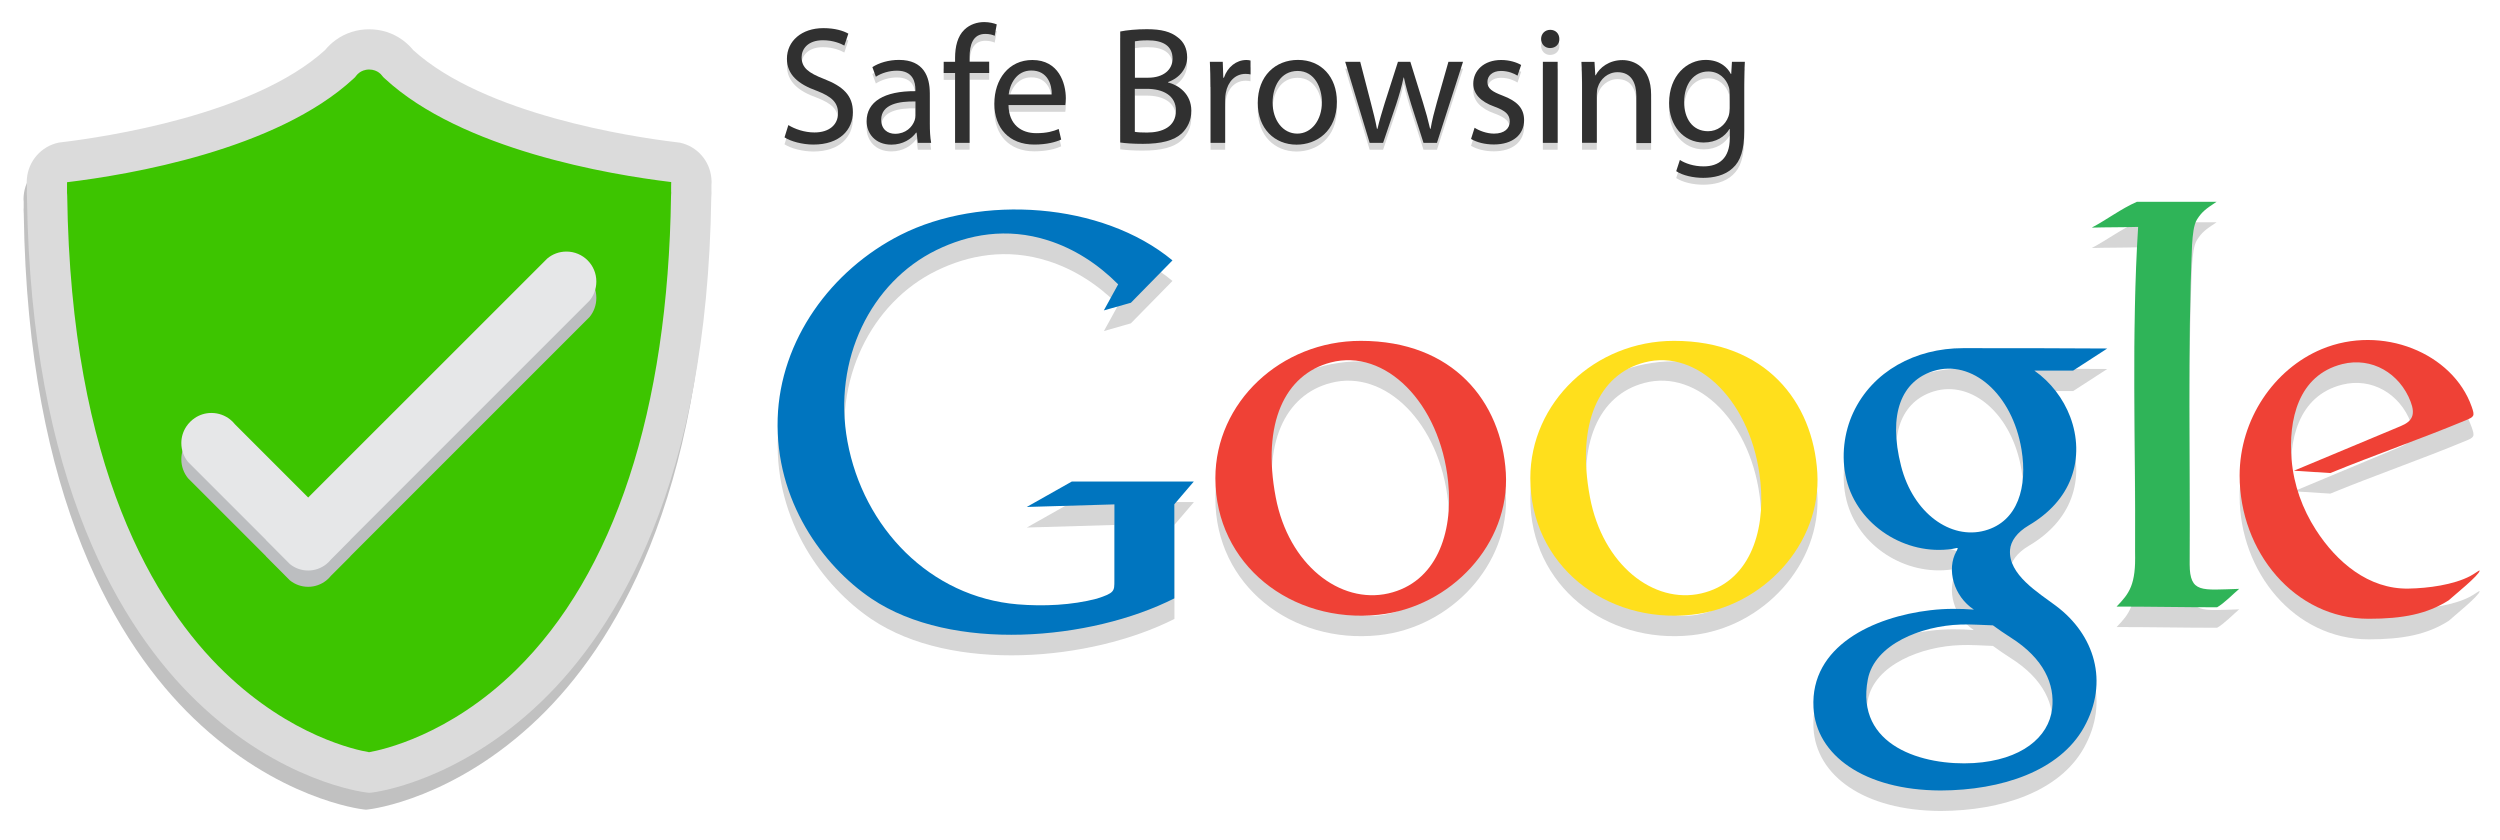 <?xml version="1.0" encoding="utf-8"?>
<!-- Generator: Adobe Illustrator 28.3.0, SVG Export Plug-In . SVG Version: 6.00 Build 0)  -->
<svg version="1.1" id="Camada_1" xmlns="http://www.w3.org/2000/svg" xmlns:xlink="http://www.w3.org/1999/xlink" x="0px" y="0px"
	 viewBox="0 0 280.84 94.33" style="enable-background:new 0 0 280.84 94.33;" xml:space="preserve">
<style type="text/css">
	.st0{opacity:0.2;}
	.st1{fill-rule:evenodd;clip-rule:evenodd;fill:#303030;}
	.st2{fill:#303030;}
	.st3{opacity:0.3;fill:#303030;}
	.st4{clip-path:url(#XMLID_00000127758593398781471430000000596998796330474668_);fill:#3DC500;}
	.st5{fill:#DBDBDB;}
	.st6{fill:#BCBEC0;}
	.st7{fill:#E6E7E8;}
	.st8{fill-rule:evenodd;clip-rule:evenodd;fill:#EF4136;}
	.st9{fill-rule:evenodd;clip-rule:evenodd;fill:#2FB458;}
	.st10{fill-rule:evenodd;clip-rule:evenodd;fill:#0075BF;}
	.st11{fill-rule:evenodd;clip-rule:evenodd;fill:#FFDF1C;}
</style>
<g>
	<g class="st0">
		<path class="st1" d="M276.95,49.54c1-0.41,1.08-0.49,0.71-1.54c-2.12-6.03-10.07-9.29-16.85-6.47c-5.35,2.23-9.22,7.88-9.22,14.2
			c0,8.52,6.15,16.09,14.5,16.09c3.83,0,6.55-0.53,8.98-2.07c0.52-0.48,3.45-2.83,3.48-3.33c0.01-0.12-0.41,0.25-1.05,0.6
			c-1.89,0.99-4.72,1.37-6.94,1.41c-4.49,0.08-8.08-2.98-10.41-6.61c-1.5-2.34-2.48-5.01-2.72-7.88c-0.37-4.41,0.71-9.48,5.69-10.73
			c3.32-0.83,6.46,1.03,7.68,4.22c0.55,1.45,0.22,2.2-1.12,2.75l-11.99,5.01l4.09,0.26C266.64,53.45,272.09,51.56,276.95,49.54
			L276.95,49.54z"/>
		<path class="st1" d="M240.05,24.97c3.04,0,5.91,0,8.95,0c-1.24,0.81-1.66,1.14-2.2,1.99c-0.38,0.61-0.48,1.76-0.55,2.8
			c-0.52,11.95-0.2,23.99-0.28,35.94c0.05,3.26,1.33,2.87,5.57,2.75c-0.64,0.54-1.67,1.61-2.48,2.07c-3.82,0-7.47-0.08-11.29-0.08
			c1.44-1.49,2.18-2.44,2.08-6.16c0.08-12.49-0.42-24.47,0.34-36.5c-1.79,0.05-3.42,0.03-5.21,0.08
			C236.67,26.98,238.27,25.75,240.05,24.97L240.05,24.97z"/>
		<path class="st1" d="M223.88,72.56c0.64,0.47,1.31,0.93,2,1.37c3.76,2.38,4.96,5.29,4.65,7.98c-0.37,3.24-3.48,5.79-8.8,6.12
			c-5.68,0.35-13.33-1.9-11.91-9.38c0.75-3.98,6.04-6.04,10.41-6.18C221.44,72.42,222.67,72.52,223.88,72.56L223.88,72.56z
			 M236.72,41.45l-3.83,2.48h-4.36c1.84,1.28,3.25,3.14,4.03,5.2c0.83,2.2,0.94,4.63,0.1,6.87c-0.79,2.11-2.4,3.93-4.76,5.32
			c-1.34,0.79-2.02,1.78-2.1,2.74c-0.22,2.79,3.19,4.82,5.16,6.3c4.32,3.23,6,8.53,3.14,13.65c-2.73,4.89-9.22,7.07-16.12,7.09
			c-8.57-0.04-13.97-3.96-14.26-9.31c-0.37-6.91,6.72-10.19,13.12-10.94c1.79-0.21,3.4-0.18,4.9-0.07
			c-2.27-1.49-3.11-4.53-1.96-6.56c0.3-0.53,0.11-0.35-0.46-0.26c-5.24,0.79-10.63-2.63-11.9-7.8c-0.64-2.62-0.24-5.36,0.76-7.51
			c2.17-4.66,6.99-7.25,12.34-7.25C226.11,41.41,231.27,41.41,236.72,41.45L236.72,41.45z M227.09,52.81
			c0.68,4.14-0.37,8.06-4.11,9.09c-3.83,1.06-8.06-1.92-9.42-7.25c-1.49-5.85,0.05-9.56,3.66-10.68
			C221.49,42.65,226.05,46.5,227.09,52.81L227.09,52.81z"/>
		<path class="st1" d="M188.05,40.59c10.27,0,15.62,6.83,16.1,14.82c0.48,7.97-6.09,15.1-14.13,15.95
			c-9.67,1.03-18.11-5.64-18.11-15.35C171.91,47.52,179.16,40.59,188.05,40.59L188.05,40.59z M197.76,56.44
			c0.59,5.86-1.38,11.3-6.64,12.52c-5.38,1.25-11.08-3.22-12.51-10.8c-1.56-8.32,1.02-13.8,6.1-15.14
			C190.73,41.41,196.86,47.49,197.76,56.44L197.76,56.44z"/>
		<path class="st1" d="M152.86,40.59c10.39,0,15.81,6.83,16.3,14.82c0.48,7.97-6.17,15.1-14.3,15.95
			c-9.78,1.03-18.33-5.64-18.33-15.35C136.53,47.52,143.86,40.59,152.86,40.59L152.86,40.59z M162.68,56.44
			c0.6,5.86-1.39,11.3-6.71,12.52c-5.44,1.25-11.22-3.22-12.66-10.8c-1.58-8.32,1.03-13.8,6.17-15.14
			C155.56,41.41,161.77,47.49,162.68,56.44L162.68,56.44z"/>
		<path class="st1" d="M127.04,36.32l4.67-4.76c-7.93-6.56-21.53-7.42-30.53-2.87c-7.84,3.96-13.53,11.83-13.81,20.62
			c-0.29,9.25,5.08,16.57,10.54,20.25c9.01,6.07,24.62,4.72,34.02-0.03l0-0.88h0v-9.69l2.19-2.56h-13.7l-5.07,2.86l9.85-0.29
			c0,2.76,0,5.78,0,8.54c0,1.21,0.02,1.41-1.98,2.05c-2.81,0.74-5.99,0.88-8.89,0.64c-9.84-0.82-17.34-8.6-19.12-18.29
			c-1.69-9.2,2.65-17.91,9.99-21.5c3.58-1.75,7.88-2.58,12.54-1.09c2.92,0.93,5.57,2.62,7.88,4.94l-1.61,2.93L127.04,36.32
			L127.04,36.32z"/>
	</g>
	<g class="st0">
		<path class="st2" d="M88.56,14.82c0.73,0.45,1.81,0.83,2.93,0.83c1.68,0,2.65-0.88,2.65-2.16c0-1.19-0.68-1.86-2.39-2.52
			c-2.07-0.73-3.35-1.81-3.35-3.59c0-1.98,1.64-3.44,4.1-3.44c1.3,0,2.24,0.3,2.8,0.62l-0.45,1.34c-0.41-0.23-1.26-0.6-2.41-0.6
			c-1.73,0-2.39,1.03-2.39,1.9c0,1.19,0.77,1.77,2.52,2.45c2.14,0.83,3.24,1.86,3.24,3.72c0,1.96-1.45,3.65-4.44,3.65
			c-1.22,0-2.56-0.36-3.24-0.81L88.56,14.82z"/>
		<path class="st2" d="M103.1,16.81l-0.13-1.15h-0.06c-0.51,0.71-1.49,1.35-2.78,1.35c-1.84,0-2.78-1.3-2.78-2.62
			c0-2.2,1.96-3.41,5.48-3.39v-0.19c0-0.75-0.21-2.11-2.07-2.11c-0.85,0-1.73,0.26-2.37,0.68L98,8.31c0.75-0.49,1.84-0.81,2.99-0.81
			c2.78,0,3.46,1.9,3.46,3.73v3.41c0,0.79,0.04,1.56,0.15,2.18H103.1z M102.85,12.17c-1.81-0.04-3.86,0.28-3.86,2.05
			c0,1.07,0.72,1.58,1.56,1.58c1.19,0,1.94-0.75,2.2-1.52c0.06-0.17,0.09-0.36,0.09-0.53V12.17z"/>
		<path class="st2" d="M107.29,16.81V8.97h-1.28V7.71h1.28V7.28c0-1.28,0.28-2.45,1.05-3.18c0.62-0.6,1.45-0.85,2.22-0.85
			c0.58,0,1.09,0.13,1.41,0.26l-0.23,1.28c-0.24-0.11-0.58-0.21-1.05-0.21c-1.41,0-1.77,1.24-1.77,2.63v0.49h2.2v1.26h-2.2v7.85
			H107.29z"/>
		<path class="st2" d="M113.29,12.56c0.04,2.24,1.47,3.16,3.12,3.16c1.19,0,1.9-0.21,2.52-0.47l0.28,1.19
			c-0.58,0.26-1.58,0.56-3.03,0.56c-2.8,0-4.48-1.84-4.48-4.59c0-2.75,1.62-4.91,4.27-4.91c2.97,0,3.76,2.62,3.76,4.29
			c0,0.34-0.04,0.6-0.06,0.77H113.29z M118.15,11.38c0.02-1.05-0.43-2.69-2.3-2.69c-1.67,0-2.41,1.54-2.54,2.69H118.15z"/>
		<path class="st2" d="M125.84,4.3c0.71-0.15,1.84-0.26,2.99-0.26c1.64,0,2.69,0.28,3.48,0.92c0.66,0.49,1.05,1.24,1.05,2.24
			c0,1.22-0.81,2.3-2.15,2.78v0.04c1.2,0.3,2.62,1.3,2.62,3.18c0,1.09-0.43,1.92-1.07,2.54c-0.88,0.81-2.31,1.18-4.38,1.18
			c-1.13,0-1.99-0.07-2.54-0.15V4.3z M127.48,9.5h1.49c1.73,0,2.75-0.9,2.75-2.13c0-1.49-1.13-2.07-2.78-2.07
			c-0.75,0-1.19,0.06-1.45,0.11V9.5z M127.48,15.57c0.32,0.06,0.79,0.08,1.37,0.08c1.69,0,3.25-0.62,3.25-2.46
			c0-1.73-1.49-2.45-3.27-2.45h-1.35V15.57z"/>
		<path class="st2" d="M135.98,10.55c0-1.07-0.02-1.99-0.07-2.84h1.45l0.06,1.79h0.07c0.41-1.22,1.41-1.99,2.52-1.99
			c0.19,0,0.32,0.02,0.47,0.06v1.56c-0.17-0.04-0.34-0.06-0.56-0.06c-1.17,0-1.99,0.88-2.22,2.13c-0.04,0.23-0.07,0.49-0.07,0.77
			v4.85h-1.64V10.55z"/>
		<path class="st2" d="M150.18,12.19c0,3.37-2.33,4.83-4.53,4.83c-2.47,0-4.36-1.81-4.36-4.68c0-3.05,1.99-4.84,4.52-4.84
			C148.41,7.5,150.18,9.4,150.18,12.19z M142.96,12.28c0,1.99,1.15,3.5,2.77,3.5c1.58,0,2.77-1.49,2.77-3.54
			c0-1.54-0.77-3.5-2.73-3.5C143.81,8.74,142.96,10.55,142.96,12.28z"/>
		<path class="st2" d="M152.8,7.71l1.2,4.63c0.26,1.02,0.51,1.96,0.68,2.9h0.06c0.21-0.92,0.51-1.9,0.81-2.88l1.49-4.65h1.39
			l1.41,4.55c0.34,1.09,0.6,2.05,0.81,2.97h0.06c0.15-0.92,0.4-1.88,0.7-2.95l1.3-4.57h1.64l-2.93,9.11h-1.51l-1.39-4.35
			c-0.32-1.02-0.58-1.92-0.81-2.99h-0.04c-0.23,1.09-0.51,2.03-0.83,3.01l-1.47,4.33h-1.51l-2.75-9.11H152.8z"/>
		<path class="st2" d="M165.65,15.12c0.49,0.32,1.35,0.66,2.18,0.66c1.2,0,1.77-0.6,1.77-1.35c0-0.79-0.47-1.22-1.69-1.67
			c-1.64-0.58-2.41-1.49-2.41-2.58c0-1.47,1.18-2.67,3.14-2.67c0.92,0,1.73,0.26,2.24,0.56l-0.41,1.2
			c-0.36-0.23-1.02-0.53-1.86-0.53c-0.98,0-1.52,0.56-1.52,1.24c0,0.75,0.55,1.09,1.73,1.54c1.58,0.6,2.39,1.39,2.39,2.75
			c0,1.6-1.24,2.73-3.4,2.73c-1,0-1.92-0.24-2.56-0.62L165.65,15.12z"/>
		<path class="st2" d="M175.17,5.15c0.02,0.56-0.39,1.02-1.05,1.02c-0.58,0-1-0.45-1-1.02c0-0.58,0.43-1.03,1.03-1.03
			C174.77,4.11,175.17,4.57,175.17,5.15z M173.32,16.81V7.71h1.66v9.11H173.32z"/>
		<path class="st2" d="M177.72,10.17c0-0.94-0.02-1.71-0.07-2.46h1.47l0.09,1.51h0.04c0.45-0.87,1.51-1.71,3.01-1.71
			c1.26,0,3.22,0.75,3.22,3.88v5.44h-1.66v-5.25c0-1.47-0.55-2.69-2.11-2.69c-1.09,0-1.94,0.77-2.22,1.69
			c-0.08,0.21-0.11,0.49-0.11,0.77v5.47h-1.66V10.17z"/>
		<path class="st2" d="M196.01,7.71c-0.04,0.66-0.07,1.39-0.07,2.5v5.29c0,2.09-0.41,3.37-1.3,4.16c-0.88,0.83-2.16,1.09-3.31,1.09
			c-1.09,0-2.3-0.26-3.03-0.75l0.41-1.26c0.6,0.38,1.54,0.72,2.67,0.72c1.69,0,2.94-0.88,2.94-3.18v-1.02h-0.04
			c-0.51,0.85-1.49,1.52-2.9,1.52c-2.26,0-3.88-1.92-3.88-4.44c0-3.09,2.01-4.84,4.1-4.84c1.58,0,2.45,0.83,2.84,1.58h0.04
			l0.08-1.37H196.01z M194.3,11.3c0-0.28-0.02-0.53-0.09-0.75c-0.3-0.96-1.11-1.75-2.31-1.75c-1.58,0-2.71,1.34-2.71,3.44
			c0,1.79,0.9,3.27,2.69,3.27c1.02,0,1.94-0.64,2.3-1.69c0.09-0.28,0.13-0.6,0.13-0.88V11.3z"/>
	</g>
	<g>
		<path class="st3" d="M79.55,22.91v-0.19c0.01-0.12,0.02-0.24,0.02-0.36c0-0.15-0.01-0.3-0.03-0.44c-0.19-1.95-1.6-3.55-3.51-3.97
			l-0.54-0.07c-4.91-0.6-21.47-3.1-29.44-10.33c-0.34-0.43-0.75-0.82-1.22-1.15C43.75,5.61,42.46,5.2,41.1,5.2
			c-1.36,0-2.66,0.42-3.74,1.2c-0.46,0.33-0.86,0.71-1.2,1.13c-8.04,7.31-24.75,9.79-29.7,10.37l-0.22,0.03
			c-1.95,0.4-3.42,2.07-3.58,4.06c-0.01,0.12-0.02,0.24-0.02,0.36c0,0.1,0.01,0.19,0.02,0.28l0,0.23c0,0.16,0,0.32,0,0.48
			c-0.01,0.08-0.01,0.16-0.01,0.24c0,0.16,0.01,0.31,0.02,0.47c0.45,32.08,10.63,48.51,19.09,56.65
			c9.39,9.03,18.7,10.19,19.09,10.23l0.26,0.03l0.26-0.03c0.39-0.04,9.7-1.2,19.09-10.22c8.46-8.13,18.63-24.55,19.09-56.6
			c0.02-0.17,0.03-0.35,0.03-0.53c0-0.09,0-0.18-0.01-0.29C79.55,23.17,79.55,23.04,79.55,22.91z"/>
		<g>
			<path d="M7.06,17.67c0.01,0,0.02,0,0.03,0C7.08,17.67,7.07,17.67,7.06,17.67z"/>
			<g>
				<defs>
					<path id="XMLID_1_" d="M77.75,22.5c0.01-0.07,0.02-0.15,0.02-0.22c0-0.07-0.02-0.15-0.02-0.22c-0.1-0.98-0.8-1.77-1.74-1.98
						c-0.1-0.01-0.21-0.03-0.33-0.04C69.85,19.33,53.15,16.69,44.84,9c-0.24-0.32-0.53-0.61-0.86-0.85
						c-0.67-0.48-1.5-0.77-2.42-0.77c-0.91,0-1.75,0.29-2.42,0.77c-0.33,0.24-0.61,0.52-0.85,0.83
						c-8.43,7.82-25.52,10.42-31.11,11.08c-0.01,0-0.02,0-0.03,0c-0.98,0.2-1.71,1.04-1.78,2.06c0,0.05-0.01,0.1-0.01,0.15
						c0,0.05,0.01,0.1,0.02,0.15c0,0.3,0,0.61,0,0.91c0,0.06-0.01,0.11-0.01,0.17c0,0.12,0.01,0.24,0.02,0.35
						c0.82,60.7,36.18,64.76,36.18,64.76s35.34-4.05,36.18-64.71c0.01-0.13,0.02-0.26,0.02-0.4c0-0.08-0.01-0.15-0.01-0.23
						C77.76,23.03,77.75,22.76,77.75,22.5z"/>
				</defs>
				<use xlink:href="#XMLID_1_"  style="overflow:visible;fill:#3DC500;"/>
				<clipPath id="XMLID_00000162347675194525220860000009229539073953305491_">
					<use xlink:href="#XMLID_1_"  style="overflow:visible;"/>
				</clipPath>
				
					<rect x="-7.87" y="-16.98" style="clip-path:url(#XMLID_00000162347675194525220860000009229539073953305491_);fill:#3DC500;" width="49.44" height="117.91"/>
			</g>
			<g>
				<path class="st5" d="M41.47,89.06l-0.26-0.03c-0.39-0.04-9.71-1.2-19.09-10.23C13.65,70.66,3.48,54.23,3.03,22.15
					c-0.01-0.16-0.02-0.31-0.02-0.47c0-0.08,0-0.16,0.01-0.24c0-0.16,0-0.32,0-0.48l0-0.23C3,20.63,3,20.54,3,20.44
					c0-0.12,0.01-0.24,0.02-0.36c0.16-1.99,1.62-3.66,3.58-4.06l0.22-0.03c4.95-0.59,21.66-3.06,29.7-10.37
					c0.34-0.42,0.74-0.8,1.2-1.13c1.09-0.79,2.38-1.2,3.75-1.2c1.36,0,2.65,0.41,3.73,1.19c0.46,0.33,0.87,0.72,1.22,1.15
					c7.97,7.23,24.53,9.74,29.44,10.33l0.54,0.07c1.91,0.42,3.32,2.01,3.51,3.97c0.02,0.14,0.03,0.28,0.03,0.44
					c0,0.12-0.01,0.24-0.02,0.36v0.19c0,0.13,0,0.27,0,0.4c0.01,0.11,0.01,0.2,0.01,0.3c0,0.18-0.01,0.35-0.03,0.53
					c-0.46,32.05-10.64,48.47-19.09,56.6c-9.38,9.02-18.69,10.18-19.09,10.22L41.47,89.06z M7.53,21.71c0,0.03,0,0.06,0.01,0.09
					L7.55,22c0.41,30.57,9.85,45.99,17.7,53.54C32.7,82.71,40,84.25,41.46,84.5c1.47-0.26,8.97-1.87,16.45-9.18
					c11.1-10.85,17.14-29.27,17.47-53.28l0.01-0.23c0.01-0.05,0.01-0.09,0.01-0.14l-0.01-0.16l0-0.09c0-0.14,0-0.28,0-0.43
					l0.01-0.54l-0.09-0.01c-6.77-0.82-23.44-3.6-32.1-11.63l-0.16-0.15L42.92,8.5c-0.09-0.13-0.21-0.24-0.36-0.35
					c-0.22-0.16-0.59-0.34-1.09-0.34c-0.51,0-0.88,0.19-1.1,0.35c-0.14,0.1-0.26,0.22-0.35,0.34l-0.13,0.17l-0.16,0.15
					c-8.67,8.04-25.26,10.81-32.2,11.65l0,0.13l0,0.39c0,0.17,0,0.34,0,0.51l0,0.07L7.53,21.71z"/>
			</g>
		</g>
		<g>
			<path class="st6" d="M63.63,30.09c-0.82,0-1.57,0.29-2.15,0.78l-0.44,0.44L34.62,57.73L26.4,49.5c-0.16-0.2-0.34-0.39-0.55-0.55
				c-0.58-0.46-1.31-0.73-2.1-0.73c-0.69,0-1.34,0.21-1.87,0.57c-0.37,0.25-0.69,0.57-0.94,0.94c-0.36,0.54-0.57,1.18-0.57,1.87
				c0,0.8,0.28,1.54,0.75,2.12l0.52,0.52l8.24,8.24l-0.01,0.01l2.2,2.21l0.5,0.5c0.56,0.45,1.27,0.72,2.05,0.72
				c0.77,0,1.47-0.27,2.03-0.71c0.2-0.16,0.38-0.34,0.54-0.54l2.18-2.18l-0.01-0.01l26.4-26.4l0.47-0.47
				c0.48-0.58,0.76-1.33,0.76-2.14C67,31.6,65.49,30.09,63.63,30.09z"/>
			<path class="st7" d="M63.63,28.26c-0.82,0-1.57,0.29-2.15,0.78l-0.44,0.44L34.62,55.89l-8.22-8.22c-0.16-0.2-0.34-0.39-0.55-0.55
				c-0.58-0.46-1.31-0.73-2.1-0.73c-0.69,0-1.34,0.21-1.87,0.57c-0.37,0.25-0.69,0.57-0.94,0.94c-0.36,0.54-0.57,1.18-0.57,1.87
				c0,0.8,0.28,1.54,0.75,2.12l0.52,0.52l8.24,8.24l-0.01,0.01l2.2,2.21l0.5,0.5c0.56,0.45,1.27,0.72,2.05,0.72
				c0.77,0,1.47-0.27,2.03-0.71c0.2-0.16,0.38-0.34,0.54-0.54l2.18-2.19l-0.01-0.01l26.4-26.4l0.47-0.47
				c0.48-0.58,0.76-1.33,0.76-2.14C67,29.77,65.49,28.26,63.63,28.26z"/>
		</g>
	</g>
	<g>
		<path class="st2" d="M88.56,14.05c0.73,0.45,1.81,0.83,2.93,0.83c1.68,0,2.65-0.88,2.65-2.16c0-1.19-0.68-1.86-2.39-2.52
			C89.68,9.46,88.4,8.39,88.4,6.6c0-1.98,1.64-3.44,4.1-3.44c1.3,0,2.24,0.3,2.8,0.62l-0.45,1.34c-0.41-0.23-1.26-0.6-2.41-0.6
			c-1.73,0-2.39,1.03-2.39,1.9c0,1.19,0.77,1.77,2.52,2.45c2.14,0.83,3.24,1.86,3.24,3.72c0,1.96-1.45,3.65-4.44,3.65
			c-1.22,0-2.56-0.36-3.24-0.81L88.56,14.05z"/>
		<path class="st2" d="M103.1,16.05l-0.13-1.15h-0.06c-0.51,0.71-1.49,1.35-2.78,1.35c-1.84,0-2.78-1.3-2.78-2.62
			c0-2.2,1.96-3.41,5.48-3.39v-0.19c0-0.75-0.21-2.11-2.07-2.11c-0.85,0-1.73,0.26-2.37,0.68L98,7.54c0.75-0.49,1.84-0.81,2.99-0.81
			c2.78,0,3.46,1.9,3.46,3.73v3.41c0,0.79,0.04,1.56,0.15,2.18H103.1z M102.85,11.4c-1.81-0.04-3.86,0.28-3.86,2.05
			c0,1.07,0.72,1.58,1.56,1.58c1.19,0,1.94-0.75,2.2-1.52c0.06-0.17,0.09-0.36,0.09-0.53V11.4z"/>
		<path class="st2" d="M107.29,16.05V8.2h-1.28V6.94h1.28V6.51c0-1.28,0.28-2.45,1.05-3.18c0.62-0.6,1.45-0.85,2.22-0.85
			c0.58,0,1.09,0.13,1.41,0.26l-0.23,1.28c-0.24-0.11-0.58-0.21-1.05-0.21c-1.41,0-1.77,1.24-1.77,2.63v0.49h2.2V8.2h-2.2v7.85
			H107.29z"/>
		<path class="st2" d="M113.29,11.8c0.04,2.24,1.47,3.16,3.12,3.16c1.19,0,1.9-0.21,2.52-0.47l0.28,1.19
			c-0.58,0.26-1.58,0.56-3.03,0.56c-2.8,0-4.48-1.84-4.48-4.59c0-2.75,1.62-4.91,4.27-4.91c2.97,0,3.76,2.62,3.76,4.29
			c0,0.34-0.04,0.6-0.06,0.77H113.29z M118.15,10.61c0.02-1.05-0.43-2.69-2.3-2.69c-1.67,0-2.41,1.54-2.54,2.69H118.15z"/>
		<path class="st2" d="M125.84,3.54c0.71-0.15,1.84-0.26,2.99-0.26c1.64,0,2.69,0.28,3.48,0.92c0.66,0.49,1.05,1.24,1.05,2.24
			c0,1.22-0.81,2.3-2.15,2.78v0.04c1.2,0.3,2.62,1.3,2.62,3.18c0,1.09-0.43,1.92-1.07,2.54c-0.88,0.81-2.31,1.18-4.38,1.18
			c-1.13,0-1.99-0.07-2.54-0.15V3.54z M127.48,8.73h1.49c1.73,0,2.75-0.9,2.75-2.13c0-1.49-1.13-2.07-2.78-2.07
			c-0.75,0-1.19,0.06-1.45,0.11V8.73z M127.48,14.81c0.32,0.06,0.79,0.08,1.37,0.08c1.69,0,3.25-0.62,3.25-2.46
			c0-1.73-1.49-2.45-3.27-2.45h-1.35V14.81z"/>
		<path class="st2" d="M135.98,9.78c0-1.07-0.02-1.99-0.07-2.84h1.45l0.06,1.79h0.07c0.41-1.22,1.41-1.99,2.52-1.99
			c0.19,0,0.32,0.02,0.47,0.06v1.56c-0.17-0.04-0.34-0.06-0.56-0.06c-1.17,0-1.99,0.88-2.22,2.13c-0.04,0.23-0.07,0.49-0.07,0.77
			v4.85h-1.64V9.78z"/>
		<path class="st2" d="M150.18,11.42c0,3.37-2.33,4.83-4.53,4.83c-2.47,0-4.36-1.81-4.36-4.68c0-3.05,1.99-4.84,4.52-4.84
			C148.41,6.73,150.18,8.63,150.18,11.42z M142.96,11.51c0,1.99,1.15,3.5,2.77,3.5c1.58,0,2.77-1.49,2.77-3.54
			c0-1.54-0.77-3.5-2.73-3.5C143.81,7.98,142.96,9.78,142.96,11.51z"/>
		<path class="st2" d="M152.8,6.94l1.2,4.63c0.26,1.02,0.51,1.96,0.68,2.9h0.06c0.21-0.92,0.51-1.9,0.81-2.88l1.49-4.65h1.39
			l1.41,4.55c0.34,1.09,0.6,2.05,0.81,2.97h0.06c0.15-0.92,0.4-1.88,0.7-2.95l1.3-4.57h1.64l-2.93,9.11h-1.51l-1.39-4.35
			c-0.32-1.02-0.58-1.92-0.81-2.99h-0.04c-0.23,1.09-0.51,2.03-0.83,3.01l-1.47,4.33h-1.51l-2.75-9.11H152.8z"/>
		<path class="st2" d="M165.65,14.35c0.49,0.32,1.35,0.66,2.18,0.66c1.2,0,1.77-0.6,1.77-1.35c0-0.79-0.47-1.22-1.69-1.67
			c-1.64-0.58-2.41-1.49-2.41-2.58c0-1.47,1.18-2.67,3.14-2.67c0.92,0,1.73,0.26,2.24,0.56l-0.41,1.2
			c-0.36-0.23-1.02-0.53-1.86-0.53c-0.98,0-1.52,0.56-1.52,1.24c0,0.75,0.55,1.09,1.73,1.54c1.58,0.6,2.39,1.39,2.39,2.75
			c0,1.6-1.24,2.73-3.4,2.73c-1,0-1.92-0.24-2.56-0.62L165.65,14.35z"/>
		<path class="st2" d="M175.17,4.38c0.02,0.56-0.39,1.02-1.05,1.02c-0.58,0-1-0.45-1-1.02c0-0.58,0.43-1.03,1.03-1.03
			C174.77,3.35,175.17,3.8,175.17,4.38z M173.32,16.05V6.94h1.66v9.11H173.32z"/>
		<path class="st2" d="M177.72,9.41c0-0.94-0.02-1.71-0.07-2.46h1.47l0.09,1.51h0.04c0.45-0.87,1.51-1.71,3.01-1.71
			c1.26,0,3.22,0.75,3.22,3.88v5.44h-1.66V10.8c0-1.47-0.55-2.69-2.11-2.69c-1.09,0-1.94,0.77-2.22,1.69
			c-0.08,0.21-0.11,0.49-0.11,0.77v5.47h-1.66V9.41z"/>
		<path class="st2" d="M196.01,6.94c-0.04,0.66-0.07,1.39-0.07,2.5v5.29c0,2.09-0.41,3.37-1.3,4.16c-0.88,0.83-2.16,1.09-3.31,1.09
			c-1.09,0-2.3-0.26-3.03-0.75l0.41-1.26c0.6,0.38,1.54,0.72,2.67,0.72c1.69,0,2.94-0.88,2.94-3.18v-1.02h-0.04
			c-0.51,0.85-1.49,1.52-2.9,1.52c-2.26,0-3.88-1.92-3.88-4.44c0-3.09,2.01-4.84,4.1-4.84c1.58,0,2.45,0.83,2.84,1.58h0.04
			l0.08-1.37H196.01z M194.3,10.53c0-0.28-0.02-0.53-0.09-0.75c-0.3-0.96-1.11-1.75-2.31-1.75c-1.58,0-2.71,1.34-2.71,3.44
			c0,1.79,0.9,3.27,2.69,3.27c1.02,0,1.94-0.64,2.3-1.69c0.09-0.28,0.13-0.6,0.13-0.88V10.53z"/>
	</g>
	<g>
		<path class="st8" d="M276.95,47.23c1-0.41,1.08-0.49,0.71-1.54c-2.12-6.03-10.07-9.29-16.85-6.47c-5.35,2.23-9.22,7.88-9.22,14.2
			c0,8.52,6.15,16.09,14.5,16.09c3.83,0,6.55-0.53,8.98-2.07c0.52-0.48,3.45-2.83,3.48-3.33c0.01-0.12-0.41,0.25-1.05,0.6
			c-1.89,0.99-4.72,1.37-6.94,1.41c-4.49,0.08-8.08-2.98-10.41-6.61c-1.5-2.34-2.48-5.01-2.72-7.88c-0.37-4.41,0.71-9.48,5.69-10.73
			c3.32-0.83,6.46,1.03,7.68,4.22c0.55,1.45,0.22,2.2-1.12,2.75l-11.99,5.01l4.09,0.26C266.64,51.15,272.09,49.25,276.95,47.23
			L276.95,47.23z"/>
		<path class="st9" d="M240.05,22.67c3.04,0,5.91,0,8.95,0c-1.24,0.81-1.66,1.14-2.2,1.99c-0.38,0.61-0.48,1.76-0.55,2.8
			c-0.52,11.95-0.2,23.99-0.28,35.94c0.05,3.26,1.33,2.87,5.57,2.75c-0.64,0.54-1.67,1.61-2.48,2.07c-3.82,0-7.47-0.08-11.29-0.08
			c1.44-1.49,2.18-2.44,2.08-6.16c0.08-12.49-0.42-24.47,0.34-36.49c-1.79,0.05-3.42,0.03-5.21,0.08
			C236.67,24.68,238.27,23.45,240.05,22.67L240.05,22.67z"/>
		<path class="st10" d="M223.88,70.25c0.64,0.47,1.31,0.93,2,1.37c3.76,2.38,4.96,5.29,4.65,7.98c-0.37,3.24-3.48,5.79-8.8,6.12
			c-5.68,0.34-13.33-1.9-11.91-9.38c0.75-3.98,6.04-6.04,10.41-6.18C221.44,70.11,222.67,70.22,223.88,70.25L223.88,70.25z
			 M236.72,39.15l-3.83,2.48h-4.36c1.84,1.29,3.25,3.14,4.03,5.2c0.83,2.2,0.94,4.63,0.1,6.87c-0.79,2.11-2.4,3.93-4.76,5.32
			c-1.34,0.79-2.02,1.78-2.1,2.74c-0.22,2.79,3.19,4.82,5.16,6.3c4.32,3.23,6,8.53,3.14,13.65c-2.73,4.89-9.22,7.07-16.12,7.09
			c-8.57-0.04-13.97-3.96-14.26-9.31c-0.37-6.91,6.72-10.19,13.12-10.94c1.79-0.21,3.4-0.18,4.9-0.07
			c-2.27-1.49-3.11-4.53-1.96-6.56c0.3-0.53,0.11-0.35-0.46-0.26c-5.24,0.79-10.63-2.63-11.9-7.79c-0.64-2.62-0.24-5.36,0.76-7.51
			c2.17-4.66,6.99-7.25,12.34-7.25C226.11,39.11,231.27,39.11,236.72,39.15L236.72,39.15z M227.09,50.51
			c0.68,4.14-0.37,8.06-4.11,9.09c-3.83,1.06-8.06-1.92-9.42-7.25c-1.49-5.85,0.05-9.56,3.66-10.68
			C221.49,40.35,226.05,44.2,227.09,50.51L227.09,50.51z"/>
		<path class="st11" d="M188.05,38.29c10.27,0,15.62,6.83,16.1,14.82c0.48,7.97-6.09,15.1-14.13,15.95
			c-9.67,1.03-18.11-5.63-18.11-15.35C171.91,45.22,179.16,38.29,188.05,38.29L188.05,38.29z M197.76,54.14
			c0.59,5.86-1.38,11.3-6.64,12.52c-5.38,1.24-11.08-3.22-12.51-10.8c-1.56-8.32,1.02-13.8,6.1-15.14
			C190.73,39.11,196.86,45.19,197.76,54.14L197.76,54.14z"/>
		<path class="st8" d="M152.86,38.29c10.39,0,15.81,6.83,16.3,14.82c0.48,7.97-6.17,15.1-14.3,15.95
			c-9.78,1.03-18.33-5.63-18.33-15.35C136.53,45.22,143.86,38.29,152.86,38.29L152.86,38.29z M162.68,54.14
			c0.6,5.86-1.39,11.3-6.71,12.52c-5.44,1.24-11.22-3.22-12.66-10.8c-1.58-8.32,1.03-13.8,6.17-15.14
			C155.56,39.11,161.77,45.19,162.68,54.14L162.68,54.14z"/>
		<path class="st10" d="M127.04,34.01l4.67-4.76c-7.93-6.56-21.53-7.42-30.53-2.87C93.34,30.35,87.64,38.21,87.36,47
			c-0.29,9.25,5.08,16.57,10.54,20.25c9.01,6.07,24.62,4.72,34.02-0.03l0-0.88h0v-9.69l2.19-2.56h-13.7l-5.07,2.86l9.85-0.29
			c0,2.76,0,5.78,0,8.54c0,1.21,0.02,1.41-1.98,2.05c-2.81,0.74-5.99,0.88-8.89,0.64c-9.84-0.82-17.34-8.6-19.12-18.3
			c-1.69-9.2,2.65-17.91,9.99-21.5c3.58-1.75,7.88-2.58,12.54-1.09c2.92,0.93,5.57,2.62,7.88,4.94l-1.61,2.93L127.04,34.01
			L127.04,34.01z"/>
	</g>
</g>
<g>
</g>
<g>
</g>
<g>
</g>
<g>
</g>
<g>
</g>
<g>
</g>
</svg>
